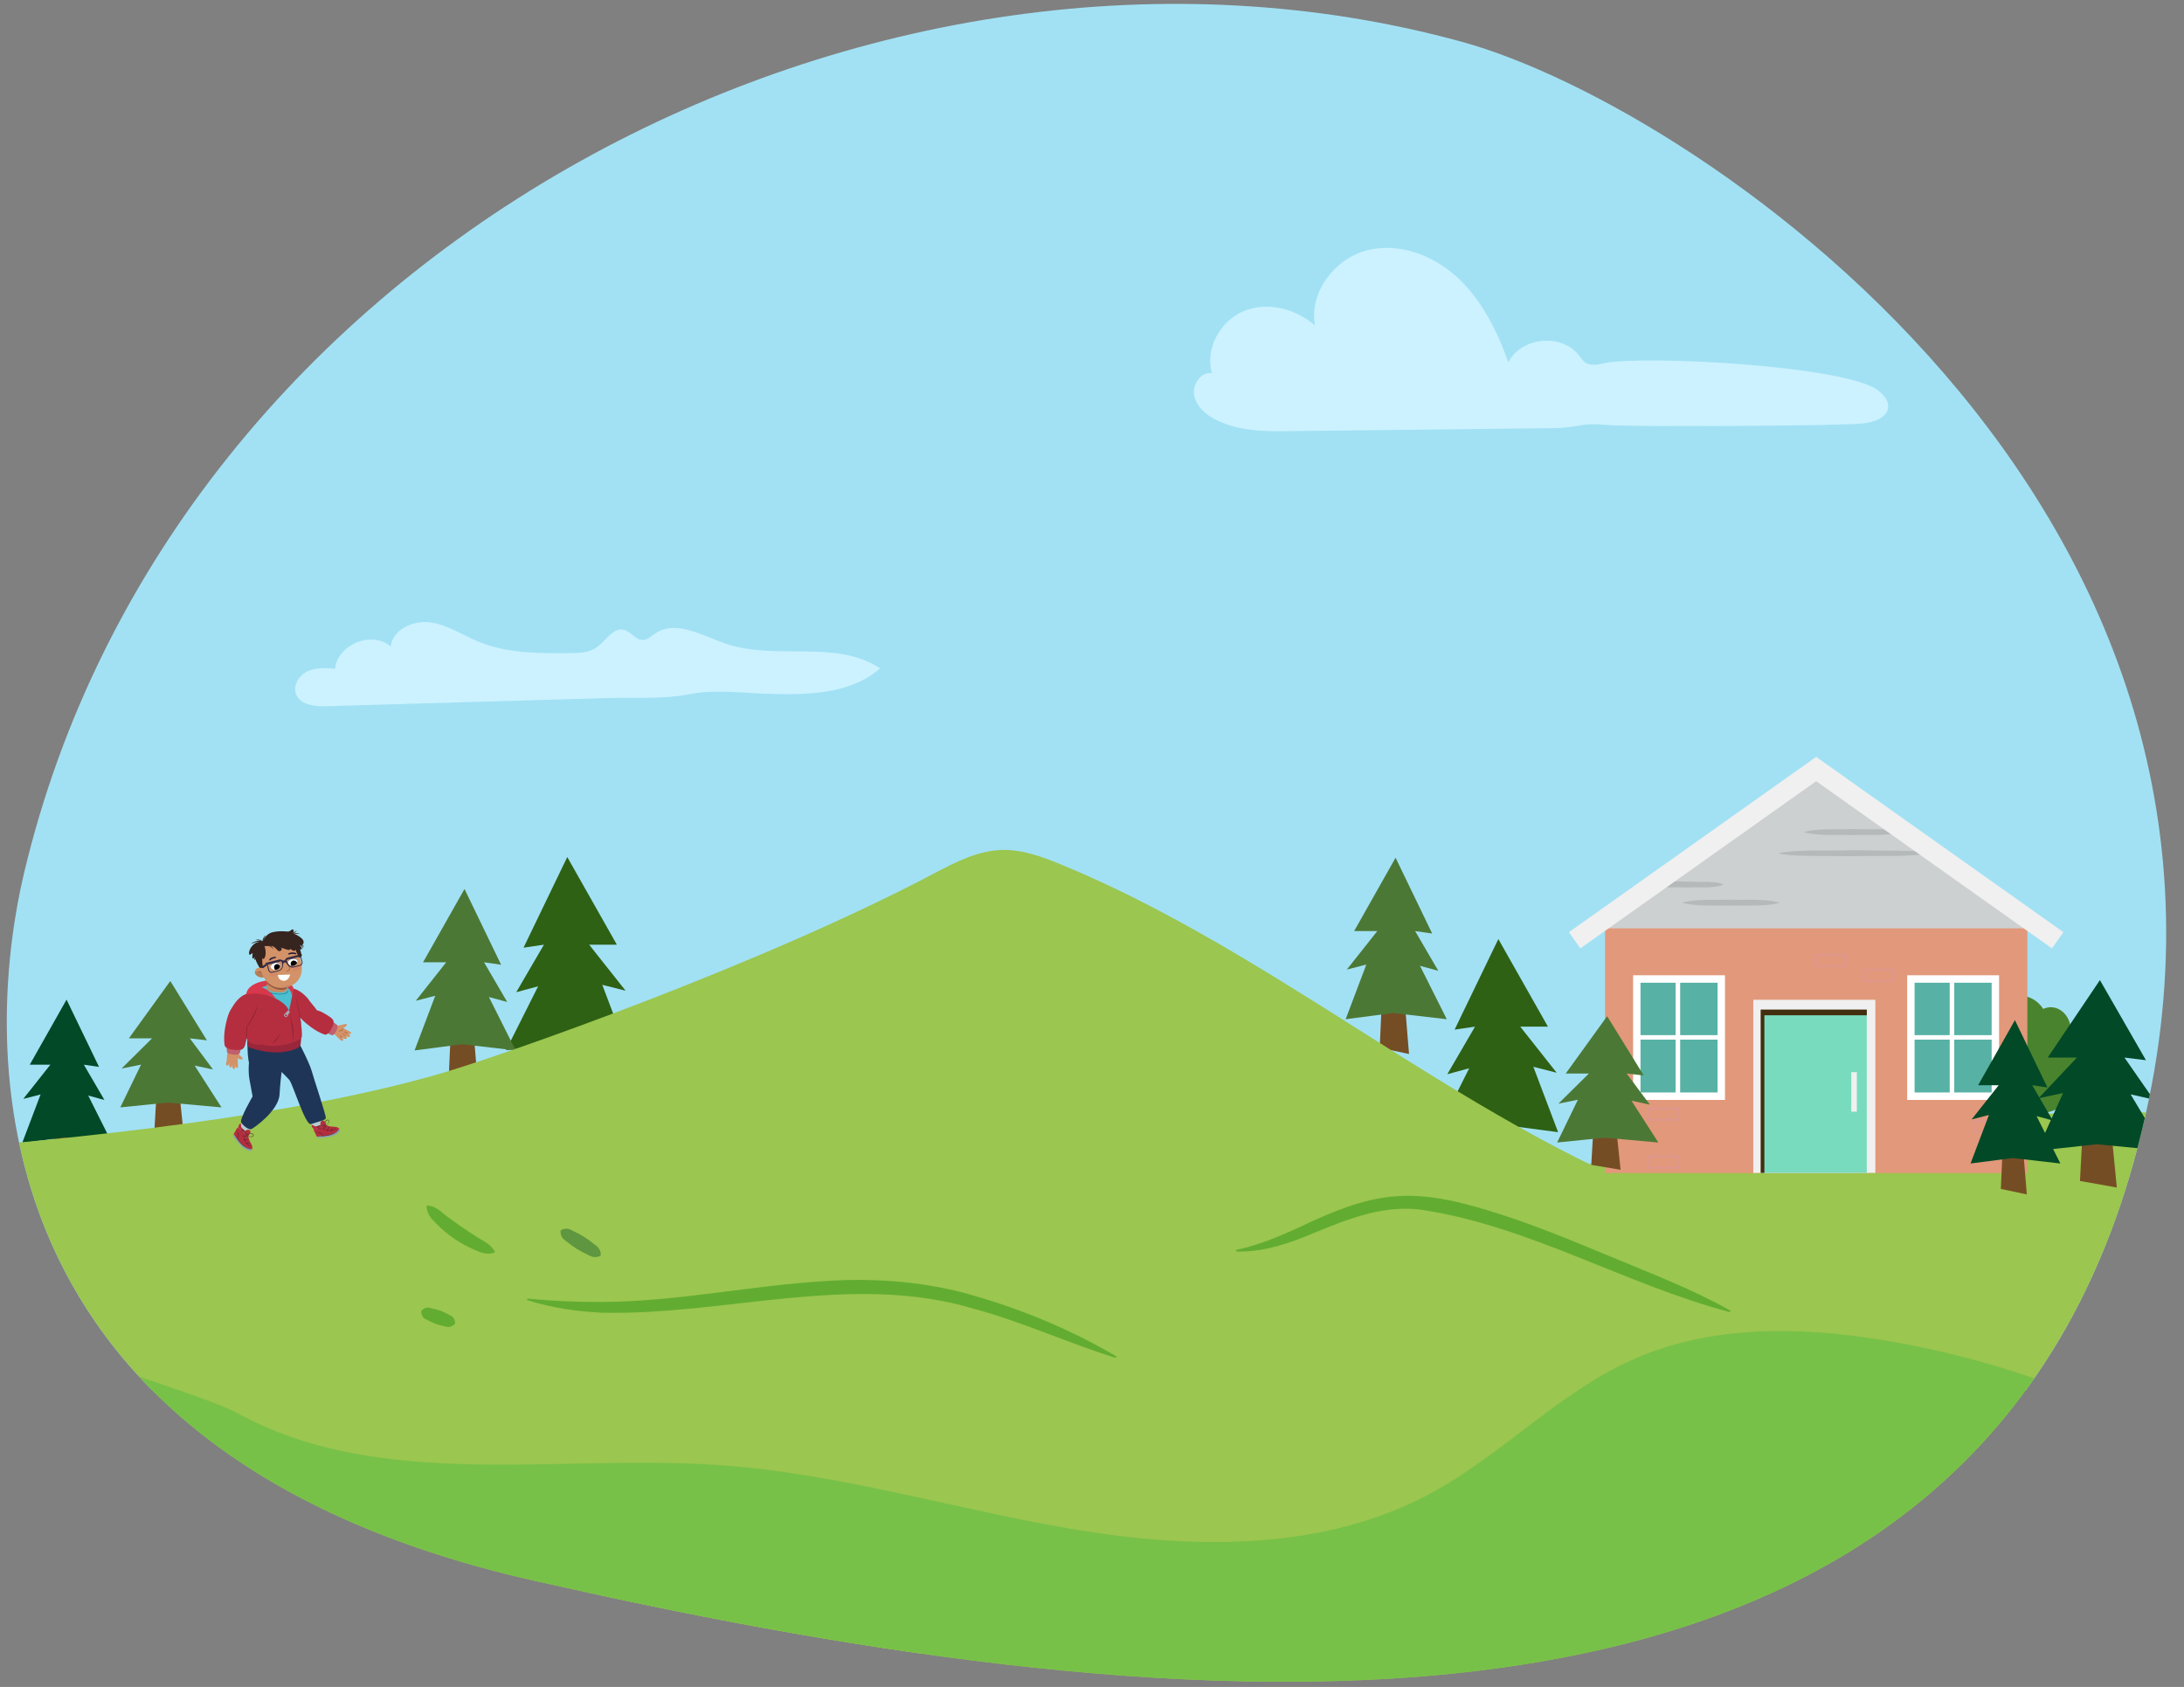 <?xml version="1.0" encoding="UTF-8"?><svg xmlns="http://www.w3.org/2000/svg" width="380" height="293.5" xmlns:xlink="http://www.w3.org/1999/xlink" viewBox="0 0 380 293.5"><rect x="0" y="0" width="380" height="293.5" fill="#808080" stroke="none"/><defs><clipPath id="b"><path d="M-461.64,22.17c-78.39,2.18-170.08-39.79-238.09,9.01-99.46,71.36-118.41,340.13,11.7,389.08,57.9,21.78,120.31,13.38,180.27,7.15,50.63-5.26,102.02-8.71,152.65-1.7,50.07,6.92,98.68,28.21,149.69,27.6,45.14-.54,90.63-16.18,121.11-50.32C-2.34,311.22-25.04,142.35-113.73,62.33-233.84-46.04-322.65,18.31-461.64,22.17Z" fill="none"/></clipPath><clipPath id="e"><path d="M4.15,152.05c-5.85,24.77-13.4,99.89,88.75,122.96,102.14,23.07,244.26,42.12,277.66-70.49C403.95,91.91,296.59,18.88,254.38,7.28,152.62-20.69,30.02,42.6,4.15,152.05Z" fill="none"/></clipPath><clipPath id="h"><path d="M312.06,188.06v-9.14h5.15v7.75c-1.9,.38-3.64,.87-5.15,1.39Z" fill="none"/></clipPath><clipPath id="g"><path d="M318.49,186.44v-7.51h5.15v7.05c-1.8,.03-3.53,.2-5.15,.47Z" clip-path="url(#h)" fill="none"/></clipPath><clipPath id="f"><path d="M311.09,178.93v9.61c-3.21,1.22-5.15,2.41-5.15,2.41v-12.02h5.15Z" clip-path="url(#g)" fill="none"/></clipPath><clipPath id="i"><polygon points="323.62 186 306.26 181.22 306.26 183.28 317.34 186.7 323.62 186" fill="#57b2a5" stroke="#fff" stroke-miterlimit="10" stroke-width=".79"/></clipPath><clipPath id="j"><path d="M46.19,168.71c-.2-.32-.65-.4-1.03-.36-.16,.02-.32,.05-.46,.13-.26,.15-.41,.47-.35,.76,.07,.33,.37,.57,.68,.7,.22,.09,.46,.14,.69,.1s.46-.17,.56-.37" fill="#d39267"/></clipPath><clipPath id="k"><path d="M46.51,170.2s-.11,1.22-.11,1.87c.33,.56,3.56,.97,3.52,.05,0-.7-.12-1.48-.12-1.48l-3.29-.44Z" fill="#c78a61"/></clipPath><clipPath id="l"><path d="M47.81,167.47c-.51,.14-.75,.38-.74,.68,.02,.34,.45,.68,.98,.58,.44-.07,.74-.42,.67-.78s-.49-.6-.91-.48Z" fill="#fff"/></clipPath><clipPath id="m"><path d="M50.74,166.79c.52-.1,.85,.01,.97,.28,.14,.31-.09,.8-.6,.95-.42,.13-.85-.05-.96-.4s.16-.75,.59-.83Z" fill="#fff"/></clipPath></defs><g isolation="isolate"><g id="a"><g clip-path="url(#b)"><g id="c"><g><polygon points="-806.55 464.66 85.28 463.36 85.28 -25.27 -807.93 -17.46 -806.55 464.66" fill="#ffeed0"/><path d="M-810.41,262.84s6.43,54.05,263.83,45.04S-.9,204.93-.9,210.07,.39,485.49,.39,485.49l-818.53,2.57,7.72-225.22Z" fill="#ecd9bb"/></g></g></g></g><g id="d"><g clip-path="url(#e)"><rect x="-7.34" y="-12" width="418.36" height="253.79" fill="#a2e1f4"/><g><polygon points="96.93 176.32 95.91 188.73 102 187.44 101.49 176.07 96.93 176.32" fill="#754d24"/><polygon points="98.7 149.11 91.09 164.88 94.64 164.36 89.82 172.63 93.63 171.6 88.05 182.71 99.21 181.42 109.1 182.71 104.79 171.34 108.85 172.37 102.51 164.36 107.33 164.36 98.7 149.11" fill="#2e6114"/></g><g><polygon points="82.31 178.44 83.16 188.81 78.06 187.73 78.49 178.22 82.31 178.44" fill="#754d24"/><polygon points="80.82 154.67 87.19 167.85 84.22 167.42 88.25 174.33 85.07 173.47 89.73 182.76 80.4 181.68 72.13 182.76 75.73 173.25 72.34 174.12 77.64 167.42 73.61 167.42 80.82 154.67" fill="#4c7836"/></g><g><polygon points="31.12 189.29 31.97 197.41 26.87 196.56 27.3 189.12 31.12 189.29" fill="#754d24"/><polygon points="29.63 170.68 36 181 33.03 180.66 37.06 186.07 33.87 185.4 38.54 192.67 29.21 191.83 20.93 192.67 24.54 185.23 21.15 185.91 26.45 180.66 22.42 180.66 29.63 170.68" fill="#4c7836"/></g><g><polygon points="12.9 195.02 13.65 204.23 9.13 203.27 9.51 194.83 12.9 195.02" fill="#754d24"/><polygon points="11.58 173.92 17.23 185.62 14.59 185.24 18.17 191.38 15.35 190.61 19.49 198.86 11.2 197.9 3.86 198.86 7.06 190.42 4.05 191.19 8.76 185.24 5.18 185.24 11.58 173.92" fill="#014927"/></g><g><path d="M354.42,188.81s.59,12.23,2.18,15.28l-5.25-1.02-5.07,1.02s2.38-12.23,2.38-15.28h5.77Z" fill="#754d24"/><path d="M363.32,184.41c0-2.1-1.25-3.91-3.04-4.68,.01-.14,.04-.27,.04-.41,0-2.25-1.57-4.08-3.5-4.08-.46,0-.9,.11-1.31,.3-.89-1.4-2.43-2.34-4.19-2.34-2.07,0-3.84,1.28-4.6,3.11-.13-.02-.26-.05-.4-.05-2.08,0-3.77,2.03-3.96,4.62-1.21,.7-2.04,2.01-2.04,3.53,0,.72,.2,1.38,.52,1.97-.32,.62-.52,1.33-.52,2.11,0,2.25,1.57,4.08,3.5,4.08,.57,0,1.09-.17,1.57-.45,.83,.89,2.05,1.47,3.43,1.47,1.24,0,2.36-.45,3.17-1.19,.89,.73,2.04,1.19,3.33,1.19,2.73,0,4.94-2.01,4.99-4.5,1.77-.78,3.01-2.58,3.01-4.67Z" fill="#4a832e"/></g><g><polygon points="244.31 173.01 245.16 183.38 240.06 182.3 240.49 172.79 244.31 173.01" fill="#754d24"/><polygon points="242.82 149.23 249.19 162.42 246.22 161.99 250.25 168.9 247.07 168.04 251.73 177.33 242.4 176.25 234.13 177.33 237.73 167.82 234.34 168.69 239.64 161.99 235.61 161.99 242.82 149.23" fill="#4c7836"/></g><g><polygon points="258.93 190.59 257.91 202.99 264 201.7 263.49 190.33 258.93 190.59" fill="#754d24"/><polygon points="260.7 163.38 253.09 179.14 256.64 178.62 251.82 186.9 255.63 185.86 250.05 196.98 261.21 195.68 271.1 196.98 266.79 185.6 270.85 186.64 264.51 178.62 269.33 178.62 260.7 163.38" fill="#2e6114"/></g><path d="M217.66,195.42c70.81,16.93,96.33-1.46,146.67-1.87,50.33-.41,48.57,5.32,48.57,5.32l-1.9,113.14-312-4,22.66-127.87s25.19-1.65,96,15.28Z" fill="#9bc64f"/><path d="M-17,308c40.18,2.88,197.53-1.45,193,1-4.11-5.94-46.85-63.08-50.96-69.01,36.15-5.5,103.4,5.35,106.1,.62s-2.2-5.59-4.81-9.02c.48,.49,3.68,.13,4.43,.15,1.6,.04,3.21,.08,4.81,.1,3.21,.05,6.42,.06,9.63,.02,6.42-.06,12.83-.29,19.24-.68,12.88-.78,25.71-2.21,38.45-4.29,6.97-1.14,14.54-1.94,21.27-4.13-1.96-1.53-.71-2.46-2.61-4.12-1.3-1.14-5.92-2.41-7.56-3.03-4.7-1.77-9.96-2.35-14.78-3.86-9.83-3.08-19.28-7.32-28.41-12.12-18.78-9.88-36.25-22.08-54.48-32.93-10.24-6.09-20.75-11.79-31.76-16.31-3.27-1.35-6.68-2.6-10.21-2.51-4.18,.11-8.06,2.09-11.77,4.05-30.21,15.99-75.17,31.71-85.91,34.84-25.34,7.38-61.98,11.31-93.31,13.72l-.35,107.51Z" fill="#9bc64f"/><path d="M397.11,265.68c-3.16-5.56-8.69-9.33-14.2-12.56-16.91-9.91-35.64-16.69-54.97-19.91-14.66-2.44-30.24-2.73-43.82,3.31-12.89,5.74-22.81,16.63-35.23,23.32-18.49,9.96-40.81,9.74-61.53,6.32-20.72-3.42-41-9.76-61.94-11.24-28.52-2.01-59.3,4.65-84.32-9.16-5.34-2.95-34.84-11.65-40.09-14.77,2.41,4.37,25.92,14.29,22.97,18.8-3.07,4.69-7.52,8.31-11.67,12-4.86,4.32-9.73,8.63-14.59,12.95l-3.62,3.22c15.15-11.91,35.47-17,54.45-13.65,15.82,2.79,55.58,39.99,75.47,43.69,30.22,5.61,42.98,1.41,73,8,3.28,.72,17.46-8.2,20-6,2.54,2.2,22.26-17.04,22.61-14.93,.24,1.45,19.95,8.12,28.74,8.46,7.7,.29,15.41-.61,23.1-.13,13.85,.87,26.97,6.19,40.31,10.01,17.64,5.05,36.02,7.51,54.37,7.3,3.85-.05,7.73-.22,11.58-.64,1.37-10.39,2.01-20.98,2.56-31.34,.42-7.86,.73-16.21-3.16-23.05Z" fill="#78c149"/><path d="M74.45,209.74c1.53,.19,2.22,1.08,3.16,1.77,1.84,1.38,3.71,2.67,5.66,3.89,.99,.61,2.03,1.01,2.79,2.29,.05,.09,.03,.2-.06,.26-1.45,.47-2.62-.14-3.74-.64-2.26-1-4.34-2.41-6.09-4.16-.85-.88-1.87-1.65-1.94-3.21,0-.12,.1-.22,.22-.2h0Z" fill="#62ad31"/><path d="M97.68,213.98c1.1-.49,1.59,0,2.22,.28,.61,.29,1.21,.61,1.78,.97,.57,.36,1.11,.77,1.64,1.19,.53,.43,1.14,.73,1.22,1.87,0,.11-.06,.21-.16,.25-1.06,.42-1.6,0-2.21-.28-.61-.29-1.21-.6-1.79-.96-.57-.36-1.12-.75-1.65-1.18-.52-.45-1.17-.67-1.21-1.88,0-.11,.06-.21,.16-.25,0,0-.1,.04,0,0Z" fill="#5f9640"/><path d="M73.37,227.99c.83-.76,1.26-.43,1.78-.35,.51,.1,1.01,.24,1.5,.41,.48,.18,.95,.41,1.41,.66,.46,.25,.96,.36,1.13,1.41,.02,.11-.03,.21-.1,.28-.8,.69-1.26,.45-1.77,.35-.51-.1-1.01-.23-1.5-.4-.48-.18-.95-.4-1.41-.65-.45-.27-.99-.31-1.13-1.42-.01-.11,.03-.21,.1-.28,0,0-.07,.07,0,0Z" fill="#62ad31"/><path d="M300.92,228.27c-18.11-4.8-34.72-14.88-53.3-17.74-7.54-1.13-14.34,2.12-21.22,4.89-3.53,1.36-7.35,2.44-11.2,2.32-.08,0-.15-.07-.14-.15,0-.07,.05-.13,.12-.14,3.69-.8,7.1-2.2,10.51-3.75,13.07-6.25,19.36-7.38,33.43-3.04,7.3,2.22,14.3,5.14,21.26,8.03,6.96,2.91,14.02,5.58,20.64,9.31,.15,.07,.05,.33-.11,.28h0Z" fill="#62ad31"/><path d="M194.01,236.22c-8.36-2.63-16.25-6.28-24.58-8.52-21.24-6.35-43.02,1.17-64.63,.69-4.4-.19-8.8-.85-12.99-2.16-.16-.05-.11-.32,.06-.29,4.35,.43,8.65,.61,12.96,.58,13.09-.07,25.82-2.87,38.96-3.65,8.75-.57,17.79,.15,26.24,2.72,8.46,2.49,16.57,5.91,24.12,10.35,.15,.08,.04,.33-.12,.27h0Z" fill="#62ad31"/><path d="M224.81,75.02c-4.53,.05-9.25,.06-13.3-2.01-1.72-.88-3.36-2.28-3.73-4.2-.37-1.92,1.2-4.21,3.1-3.88-1.28-4.29,1.5-9.18,5.59-10.83,4.09-1.65,8.96-.39,12.32,2.51-1.02-5.74,3.42-11.55,8.96-13.03,5.54-1.47,11.58,.77,15.82,4.69,4.24,3.91,6.92,9.29,8.87,14.77,2.25-4.43,9.28-5.1,12.3-1.19,.34,.44,.64,.92,1.09,1.23,.95,.66,2.21,.35,3.34,.11,6.65-1.43,42.54,.41,47.75,4.86,.78,.66,1.56,1.49,1.61,2.52,.1,2.04-2.48,2.93-4.48,3.11-4.83,.45-38.33,.56-43.17,.33-1.91-.09-3.83-.37-5.73-.03-1.65,.29-3.21,.5-4.89,.51-9.74,.11-19.47,.22-29.21,.33-5.41,.06-10.82,.12-16.23,.18Z" fill="#ccf2ff"/><path d="M56.75,122.87c-2.03,.06-4.58-.22-5.26-2.17-.53-1.54,.6-3.26,2.07-3.93,1.46-.66,3.14-.55,4.74-.42,.49-4.29,6.45-6.67,9.67-3.87,.39-3.04,4.01-4.62,6.99-4.18,2.98,.44,5.58,2.23,8.37,3.37,4.98,2.04,10.51,2.01,15.88,1.96,1.57-.02,3.23-.06,4.54-.95,1.65-1.12,2.9-3.58,4.83-3.09,1.21,.3,2,1.76,3.24,1.76,.84,0,1.51-.68,2.22-1.15,3.59-2.41,8.17,.41,12.25,1.8,8.69,2.96,19.16-.81,26.84,4.28-5.33,4.65-13.07,4.66-20.08,4.41-4.33-.15-8.85-.76-13.13,.09-4.6,.92-9.63,.53-14.3,.67l-31.32,.91-17.54,.51Z" fill="#ccf2ff"/><g><rect x="279.26" y="160.51" width="73.49" height="43.59" fill="#e2987a"/><polygon points="316 133.8 279.26 161.52 352.74 161.52 316 133.8" fill="#cdd0d1"/><g clip-path="url(#f)"><g><polygon points="323.62 186 306.26 181.22 306.26 183.28 317.34 186.7 323.62 186" fill="#57b2a5"/><g clip-path="url(#i)"><g><path d="M312.06,188.06v-9.14h5.15v7.75c-1.9,.38-3.64,.87-5.15,1.39Z" fill="#57b2a5" stroke="#fff" stroke-miterlimit="10" stroke-width=".79"/><path d="M318.49,186.44v-7.51h5.15v7.05c-1.8,.03-3.53,.2-5.15,.47Z" fill="#57b2a5" stroke="#fff" stroke-miterlimit="10" stroke-width=".79"/><path d="M311.09,178.93v9.61c-3.21,1.22-5.15,2.41-5.15,2.41v-12.02h5.15Z" fill="#57b2a5" stroke="#fff" stroke-miterlimit="10" stroke-width=".79"/></g></g><polygon points="323.62 186 306.26 181.22 306.26 183.28 317.34 186.7 323.62 186" fill="none" stroke="#fff" stroke-miterlimit="10" stroke-width=".79"/></g></g><g><rect x="305.07" y="173.95" width="21.24" height="30.11" transform="translate(631.37 378.01) rotate(-180)" fill="#f0f0f0"/><rect x="301.46" y="180.71" width="28.35" height="18.35" transform="translate(505.52 -125.75) rotate(90)" fill="#79dbbd"/><polygon points="324.81 175.65 324.81 176.64 306.99 176.64 306.99 204.06 306.34 204.06 306.34 175.65 324.81 175.65" fill="#422f0f"/><rect x="322.11" y="186.54" width=".97" height="6.87" transform="translate(645.19 379.95) rotate(-180)" fill="#f0f0f0"/></g><g><polygon points="299.49 190.72 284.79 190.72 284.79 180.14 284.79 170.33 299.49 170.33 299.49 190.72" fill="#57b2a5" stroke="#fff" stroke-miterlimit="10" stroke-width="1.29"/><line x1="299.13" y1="180.49" x2="284.74" y2="180.49" fill="none" stroke="#fff" stroke-miterlimit="10" stroke-width=".79"/><line x1="291.94" y1="170.83" x2="291.94" y2="190.45" fill="none" stroke="#fff" stroke-miterlimit="10" stroke-width=".79"/></g><g><polygon points="347.18 190.72 332.48 190.72 332.48 180.14 332.48 170.33 347.18 170.33 347.18 190.72" fill="#57b2a5" stroke="#fff" stroke-miterlimit="10" stroke-width="1.29"/><line x1="346.82" y1="180.49" x2="332.43" y2="180.49" fill="none" stroke="#fff" stroke-miterlimit="10" stroke-width=".79"/><line x1="339.63" y1="170.83" x2="339.63" y2="190.45" fill="none" stroke="#fff" stroke-miterlimit="10" stroke-width=".79"/></g><path d="M330.63,144.84c-2.74,.67-5.52,.33-8.3,.46-2.78-.12-5.56,.19-8.3-.46-.06-.02-.06-.11,0-.13,2.74-.64,5.52-.34,8.3-.46,2.78,.12,5.56-.21,8.3,.46,.06,.02,.06,.11,0,.13h0Z" fill="#b5b9ba"/><path d="M309.62,148.39c3.7-.65,9.09-.31,12.87-.46l6.44,.07c2.13,.07,4.46-.1,6.49,.46-3.6,.75-9.18,.34-12.92,.51l-6.44-.06c-2.15-.03-4.29,.03-6.44-.39-.06-.01-.07-.12,0-.13h0Z" fill="#b5b9ba"/><path d="M299.76,153.96c-1.99,.67-4.02,.34-6.06,.46-2.04-.11-4.07,.18-6.06-.46-.06-.02-.06-.11,0-.13,2.96-.77,6.05-.36,9.09-.4,1.01,.05,2.02-.02,3.03,.4,.05,.02,.06,.11,0,.13h0Z" fill="#b5b9ba"/><path d="M309.46,157.12c-2.74,.67-5.52,.33-8.3,.46-2.78-.12-5.56,.19-8.3-.46-.06-.02-.06-.11,0-.13,2.74-.64,5.52-.34,8.3-.46,2.78,.12,5.56-.21,8.3,.46,.06,.02,.06,.11,0,.13h0Z" fill="#b5b9ba"/><g><rect x="324.27" y="168.72" width="5.15" height="1.96" transform="translate(653.69 339.4) rotate(-180)" fill="none" mix-blend-mode="screen" opacity=".56" stroke="#de9694" stroke-miterlimit="10" stroke-width=".43"/><rect x="315.94" y="166.12" width="5.15" height="1.96" transform="translate(637.03 334.2) rotate(-180)" fill="none" mix-blend-mode="screen" opacity=".56" stroke="#de9694" stroke-miterlimit="10" stroke-width=".43"/><rect x="343.52" y="194.98" width="5.15" height="1.96" transform="translate(692.2 391.92) rotate(-180)" fill="none" mix-blend-mode="screen" opacity=".56" stroke="#de9694" stroke-miterlimit="10" stroke-width=".43"/><rect x="286.79" y="192.85" width="5.15" height="1.96" transform="translate(578.73 387.66) rotate(-180)" fill="none" mix-blend-mode="screen" opacity=".56" stroke="#de9694" stroke-miterlimit="10" stroke-width=".43"/><rect x="281" y="195.14" width="5.15" height="1.96" transform="translate(567.15 392.24) rotate(-180)" fill="none" mix-blend-mode="screen" opacity=".56" stroke="#de9694" stroke-miterlimit="10" stroke-width=".43"/><rect x="286.88" y="201.18" width="5.15" height="1.96" transform="translate(578.91 404.32) rotate(-180)" fill="none" mix-blend-mode="screen" opacity=".56" stroke="#de9694" stroke-miterlimit="10" stroke-width=".43"/></g><polyline points="358.02 163.59 316 133.8 273.98 163.59" fill="none" stroke="#f0f0f0" stroke-miterlimit="10" stroke-width="3.45"/></g><g><polygon points="351.9 198.6 352.65 207.81 348.13 206.85 348.51 198.41 351.9 198.6" fill="#754d24"/><polygon points="350.58 177.49 356.23 189.2 353.59 188.81 357.17 194.95 354.35 194.19 358.49 202.43 350.2 201.48 342.86 202.43 346.06 193.99 343.05 194.76 347.76 188.81 344.18 188.81 350.58 177.49" fill="#014927"/></g><g><polygon points="281.12 195.4 281.97 203.52 276.87 202.67 277.3 195.23 281.12 195.4" fill="#754d24"/><polygon points="279.63 176.8 286 187.11 283.03 186.78 287.06 192.19 283.87 191.51 288.54 198.78 279.21 197.94 270.93 198.78 274.54 191.34 271.15 192.02 276.45 186.78 272.42 186.78 279.63 176.8" fill="#4c7836"/></g><g><polygon points="367.24 195.65 368.31 206.61 361.9 205.47 362.43 195.42 367.24 195.65" fill="#754d24"/><polygon points="365.37 170.52 373.38 184.46 369.64 184 374.72 191.31 370.71 190.4 376.59 200.22 364.84 199.08 354.42 200.22 358.96 190.17 354.69 191.08 361.37 184 356.29 184 365.37 170.52" fill="#014927"/></g><g><path d="M50.75,178.68l.52,5.84-7.6,1.55s-1-1.9-.43-6.88c.51-4.45,7.51-.51,7.51-.51Z" fill="#1f3557"/><g><path d="M55.71,194.46c.26,.69,.5,1.32,.66,1.84-.41,.63-1.42,.67-1.42,.67,0,0-.36-.7-.85-1.67l1.61-.83Z" fill="#b3cdd1"/><g><g><g><path d="M57.16,197.54c-.66,.15-1.35,.15-2.02,.23-.23-.32-.43-.92-.42-1.28,0,0,.76,.31,1.63-.07-.15-.12-.28-.26-.31-.44s.1-.39,.28-.39c.09,0,.16,.05,.24,.09,.4,.21,.84,.31,1.29,.34,.26,.02,.52,.01,.77,.09,.16,.05,.32,.15,.42,.28-.17,.35-.45,.53-.83,.74-.33,.18-.68,.32-1.05,.41Z" fill="#b52e3f"/><path d="M59.16,196.62c0,.33-.44,.61-1.12,.95-.37,.19-.91,.25-1.32,.29-.41,.04-1.01,.2-1.33,.11-.08-.02-.16-.1-.24-.21,.67-.08,1.36-.08,2.02-.23,.37-.08,.72-.22,1.05-.41,.38-.21,.65-.39,.83-.74,.05,.07,.1,.15,.12,.23Z" fill="#8ba1b5"/></g><path d="M55.22,197.74c1.33-.22,2.89-.11,3.8-1.31-.77,1.26-2.53,1.22-3.8,1.31h0Z" fill="#402226"/></g><g><path d="M54.57,196.42s-.44-.39-.32-.64,.33,.27,.78,.17c.45-.1,.73-.24,.73-.24,.14,.31,.34,.55,.34,.55,0,0-.53-.05-.99,.06-.21,.05-.39,.09-.54,.12h0Z" fill="#b52e3f"/><path d="M56.1,196.25s-.2-.24-.34-.55c-.12-.4,.19-.86,.58-.69,.39,.17,.22,.66,.58,.81l-.55,1.46s-1.03,.34-1.53-.17c-.28-.28-.24-.63-.26-.7,.15-.03,.33-.08,.54-.12,.46-.1,.99-.06,.99-.06Z" fill="#b52e3f"/></g><g><path d="M56.03,196.27c.82,.42,1.87,.63,2.57-.1-.56,.83-1.89,.63-2.57,.1h0Z" fill="#402226"/><path d="M54.94,197.08c.48-.34,1.2,.17,1.43,.6-.37-.38-.89-.79-1.43-.6h0Z" fill="#402226"/><path d="M56.54,195.89c-.17,.33-.64,.4-.97,.44-.39,.05-.5-.29-.11-.43,.35-.13,.73-.17,1.1-.1l-.04,.03c-.08-.37,.07-1.09,.59-1.01,.43,.34-.14,.93-.52,.95,0,0,0,0,0,0,.19-.03,.38-.2,.51-.35,.32-.56-.19-.76-.46-.21-.14,.16,0,.66-.09,.65-.33-.05-1.17-.05-1.26,.32,.11,.15,.43,.08,.64,.04,.23-.05,.51-.15,.62-.32h0Z" fill="#402226"/><path d="M57.96,196.12c-.19,.24-.31,.5-.34,.8-.11-.22,.12-.74,.34-.8h0Z" fill="#402226"/><path d="M57.38,196.03c-.25,.25-.41,.55-.46,.9-.09-.3,.18-.81,.46-.9h0Z" fill="#402226"/><path d="M56.89,195.82c-.28,.23-.53,.52-.68,.85-.02-.2,.13-.37,.24-.51,.12-.12,.26-.35,.44-.34h0Z" fill="#402226"/></g></g></g><g><path d="M43.7,196.06c-.43,.59-.83,1.13-1.17,1.55-.74-.02-1.31-.87-1.31-.87,0,0,.39-.68,.93-1.63l1.55,.95Z" fill="#b3cdd1"/><g><g><g><path d="M41.92,198.96c-.48-.49-.84-1.08-1.27-1.62,.14-.37,.54-.86,.84-1.05,0,0,.15,.82,.93,1.37,.02-.19,.07-.38,.2-.5s.38-.13,.47,.03c.05,.07,.05,.17,.06,.25,.04,.45,.19,.89,.4,1.29,.12,.23,.27,.46,.33,.71,.04,.17,.05,.35,0,.51-.38,.04-.68-.1-1.06-.32-.33-.19-.63-.42-.9-.69Z" fill="#b52e3f"/><path d="M43.74,200.18c-.28,.18-.74-.05-1.39-.45-.36-.22-.69-.65-.94-.98-.25-.34-.7-.77-.8-1.09-.03-.08,0-.19,.04-.32,.43,.54,.79,1.13,1.27,1.62,.27,.27,.57,.5,.9,.69,.38,.21,.67,.35,1.06,.32-.03,.08-.07,.16-.13,.22Z" fill="#8ba1b5"/></g><path d="M40.72,197.39c.89,1.01,1.61,2.42,3.11,2.57-1.48,0-2.37-1.53-3.11-2.57h0Z" fill="#402226"/></g><g><path d="M41.46,196.12s.08-.59,.36-.62-.05,.43,.28,.76c.33,.33,.59,.5,.59,.5-.18,.28-.27,.59-.27,.59,0,0-.24-.48-.58-.82-.15-.15-.28-.28-.39-.4h0Z" fill="#b52e3f"/><path d="M42.42,197.36s.09-.3,.27-.59c.27-.32,.81-.29,.88,.13,.06,.43-.42,.54-.37,.93l-1.51,.3s-.83-.71-.68-1.4c.09-.39,.4-.54,.44-.6,.11,.12,.24,.25,.39,.4,.33,.34,.58,.82,.58,.82Z" fill="#b52e3f"/></g><g><path d="M42.36,197.3c.09,.92,.46,1.93,1.46,2.16-1.01-.05-1.52-1.3-1.46-2.16h0Z" fill="#402226"/><path d="M41.11,196.8c.54,.26,.49,1.09,.27,1.55,.09-.5,.19-1.19-.27-1.55h0Z" fill="#402226"/><path d="M42.95,197.54c-.38,.03-.67-.34-.89-.61-.24-.32-.03-.58,.3-.32,.29,.23,.52,.54,.67,.89l-.05-.02c.27-.27,.95-.51,1.15-.02-.05,.55-.85,.38-1.07,.05,0,0,0,0,0,0,.22,.25,.95,.41,.99-.04-.04-.19-.31-.23-.5-.22-.24-.01-.45,.29-.59,.28-.13-.3-.58-1.04-.94-.93-.07,.18,.16,.41,.31,.57,.16,.17,.39,.36,.6,.37h0Z" fill="#402226"/><path d="M43.52,198.88c-.3-.03-.58,0-.84,.13,.12-.21,.68-.28,.84-.13h0Z" fill="#402226"/><path d="M43.28,198.34c-.34-.08-.67-.06-.99,.08,.21-.24,.76-.27,.99-.08h0Z" fill="#402226"/><path d="M43.19,197.8c-.34-.12-.72-.18-1.07-.13,.15-.12,.38-.09,.55-.06,.16,.04,.43,.04,.51,.2h0Z" fill="#402226"/></g></g></g><path d="M43.4,184.08s-.3,2,0,3.7,.55,2.98,.55,2.98c0,0-2.35,4.01-1.98,4.56,.37,.55,1.29,1.3,1.76,1.12s4.76-3.22,4.91-6.02,.8-7.69,.8-7.69l-6.04,1.35Z" fill="#1f3557"/><path d="M51.45,180.35s2.33,4.36,2.76,5.91,2.58,7.88,2.48,8.29-1.58,.65-2.56,1.02c-.98,.37-3.14-6.85-3.77-7.65s-3.74-3.63-3.74-3.63l4.82-3.94Z" fill="#1f3557"/><path d="M52.42,180.63l-.13,1.2s-.19,.85-3.11,1.21c-2.38,.3-4.86-.49-5.64-.74-.17-.05-.51-.28-.53-.45l.07-1.13,9.35-.09Z" fill="#99263a"/><g><g><path d="M58.3,178.62s-.13-.01-.81-.06c-.19,.11-.35,.86,.13,1.47,.53-.14,.73-.22,.73-.22l-.05-1.19Z" fill="#d39267"/><path d="M57.98,178.59c-.18,0-.58-.05-.64-.05-.04,.14-.3,.75,.24,1.35,.07-.02,.14,.1,.14,.1,0,0-.18-.43-.14-.89,0-.05,.11-.44,.4-.51Z" fill="#96452d"/><g><path d="M60.27,178.17c-.12-.06-.24,0-.37,.03-.17,.04-.51,.13-.68,.16-.34,.08-.74,.15-.74,.15-.53,.13-1.06,.56-.59,1.06,.26,.27,.35,.42,.93,1.01,.25,.18,.32,.34,.48,.45,.16,.11,.46,.02,.43-.16-.05-.27-.5-.57-.36-.47,.01,0,.32,.21,.33,.21,.14,.09,.27,.14,.44,.15,.06,0,.21-.08,.22-.14,.04-.19-.16-.3-.3-.44,.22,.13,.53,.3,.76,.22,.08-.03,.14-.18,.1-.24-.09-.14-.31-.24-.46-.34,.24,.08,.5,.15,.63-.06,.05-.08-.08-.22-.17-.26-.34-.16-.59-.31-.93-.48-.09-.05-.19-.1-.3-.16,.54-.19,.8-.58,.58-.69Z" fill="#d39267"/><path d="M60.53,179.86s-.05-.01-.12-.04c-.07-.03-.16-.07-.24-.12-.08-.05-.17-.1-.22-.14-.06-.04-.09-.08-.09-.08,0,0,.05,.01,.12,.04,.07,.03,.16,.07,.24,.12,.08,.05,.17,.1,.22,.14,.06,.04,.09,.08,.09,.08Z" fill="#8f4a2a"/><path d="M60.15,180.23s-.04-.02-.1-.05c-.06-.03-.14-.07-.21-.12-.07-.05-.14-.1-.18-.14-.05-.04-.07-.07-.07-.07,0,0,.04,.02,.1,.05,.06,.03,.14,.07,.21,.12,.07,.05,.14,.1,.18,.14,.05,.04,.07,.07,.07,.07Z" fill="#8f4a2a"/><path d="M59.56,180.58s-.04-.02-.09-.05c-.05-.03-.11-.08-.17-.14-.06-.05-.11-.11-.14-.15-.03-.04-.05-.08-.05-.08,0,0,.04,.02,.09,.05,.05,.03,.11,.08,.17,.14,.06,.05,.11,.11,.14,.15,.03,.04,.05,.08,.05,.08Z" fill="#8f4a2a"/><path d="M59.69,178.86c.05,.41-.53,.7-.84,.47,.36,.09,.74-.13,.84-.47h0Z" fill="#8f4a2a"/></g></g><path d="M53.54,173.69c.4,.64,1.18,1.44,1.6,2.08-.69,.79-.93,1.65-1.62,2.44-2.24-1.78-3.3-3.65-3.52-6.14,0,0,1.38-.75,3.54,1.62Z" fill="#b52e3f"/><path d="M57.95,177.83c-.3-.15-.79-.48-1.17-.44-.07,0,.02,.34,.03,.42-.24,.23-.48,.48-.71,.75v.02c-.06,.04-.1,.12-.08,.18,0,.05,0,.09,.03,.1,.37,.52,1.08,1.11,1.78,1.25,.24,.05,.53-.47,.72-.85,.23-.49,.27-.78,.05-.97-.2-.17-.42-.33-.65-.45Z" fill="#bf606c"/><path d="M56.12,176.14c-.69-.4-2.51-.74-2.48-.61-.46,.3-1.58,1.26-1.36,1.52,.94,1.07,2.62,2.41,4.17,2.94,.53,.18,1.03-.61,1.33-1.2,.38-.76,.39-1.26-.14-1.68-.48-.38-.98-.66-1.52-.97Z" fill="#b52e3f"/></g><path d="M50.02,172.24c.27-.23,.37-.87-.16-1.39s-5.69-.75-6.84,1.54c-.25,.5-.12,.85,.43,1.19s6.57-1.34,6.57-1.34Z" fill="#d9374b"/><path d="M46.35,171.51c-1.57,.51-2.98,.97-3.17,4.42-.24,4.36,.4,5.15,.4,5.15,0,0,5,.75,8.42-.54-1.08-3.5-.56-3.52-.57-6.82,0-2.3-3.42-2.75-5.08-2.21Z" fill="#4cc0d1"/><path d="M47.23,174.26l.38,2.81s-.99,.27-1.8,.46-1.66,.22-1.66,.22c0,0-1.02-4.4,1-5.62,2.03-1.22,2.07,2.13,2.07,2.13Z" fill="#4cc0d1"/><path d="M46.12,181.54s-3.73,1.39-3.67-2.98,.77-6.06,1.74-6.1c.98-.04,1.44,.02,1.44,.02,.39,3.99-.93,7.59,.48,9.05Z" fill="#b52e3f"/><path d="M50.8,173.44s.12-.89-.95-1.82l.08-.63c.32,.03,1,.32,1.17,1.08l-.29,1.37Z" fill="#d9374b"/><g><g><path d="M46.19,168.71c-.2-.32-.65-.4-1.03-.36-.16,.02-.32,.05-.46,.13-.26,.15-.41,.47-.35,.76,.07,.33,.37,.57,.68,.7,.22,.09,.46,.14,.69,.1s.46-.17,.56-.37" fill="#d39267"/><g clip-path="url(#j)"><path d="M44.33,169.18c.55-.33,1.37-.15,1.64,.43,.05,.1,.07,.2,.05,.3,.04,.18-.05,.38-.21,.47-.22,.13-.49,.06-.63-.14-.13-.19-.35-.28-.62-.25-.46,.05-.61-.6-.25-.82Z" fill="#b37c57"/></g></g><path d="M45.58,169.31c-.48-.31-.62-.23-.7-.33,.19-.09,.7,.12,.7,.33h0Z" fill="#8f4a2a"/><g><path d="M46.51,170.2s-.11,1.22-.11,1.87c.33,.56,3.56,.97,3.52,.05,0-.7-.12-1.48-.12-1.48l-3.29-.44Z" fill="#c78a61"/><g clip-path="url(#k)"><path d="M46.28,170.02c.1-.05,.22-.05,.33-.03,.07-.01,.14,0,.22,.02,.41,.18,.82,.34,1.24,.49,.05-.03,.12-.05,.2-.04,.04,0,.08,0,.13,0,.08-.06,2.57,1.01,2.15,.98-1.01,1.29-2.78,.87-4.35-.48-.29-.25-.18-.92,.09-.94Z" fill="#824331" opacity=".74"/></g></g><path d="M47.5,162.18c2.75-.6,4.65,.67,5.13,1.23s-.04,1.18-.26,1.08l-.23-.1s.54,.65,.33,.76-.39-.02-.39-.02c0,0,.17,.28,.2,1.31s-7.12,1.91-7.12,1.91c0,0-.67-1.04-.68-1.5,0,0-.08,.23-.18,.14s.02-.57,.02-.57c0,0-.16,.41-.33,.36s-.03-.98-.03-.98c0,0-.51,.4-.56,.32-.24-.44,.14-1.31,.8-1.86s1.52-.41,1.52-.41c0,0,.39-1.37,1.78-1.67Z" fill="#36241f"/><path d="M45.44,169.04c.86,2.4,2.62,3.26,4.63,2.68,1.84-.53,2.9-2.15,2.26-4.61-.65-2.49-1.99-4.6-4.7-3.82-2.72,.78-3.05,3.33-2.18,5.75Z" fill="#d39267"/><g><path d="M49.8,167.08c.28,.45,.48,.94,.67,1.43,.01,.04,.04,.13-.01,.19-.17,.19-.48,.37-.72,.34,.19-.07,.37-.18,.54-.29,.23-.11,.05-.3,0-.5-.13-.39-.41-.77-.47-1.17h0Z" fill="#8f4a2a"/><path d="M47.92,166.68c-.34,.05-.66,.18-.92,.4-.05,.04-.12,.03-.15-.01-.09-.36,.77-.64,1.07-.6,.13,0,.14,.2,0,.22h0Z" fill="#1f1c3c"/><path d="M51.44,166.03c-.38-.1-.78-.08-1.16,.04-.06,.02-.12-.01-.14-.07-.02-.05,0-.11,.05-.13,.4-.21,.9-.22,1.32-.05,.12,.05,.06,.24-.07,.21h0Z" fill="#1f1c3c"/><g><path d="M47.81,167.47c-.51,.14-.75,.38-.74,.68,.02,.34,.45,.68,.98,.58,.44-.07,.74-.42,.67-.78s-.49-.6-.91-.48Z" fill="#fff"/><g clip-path="url(#l)"><ellipse cx="48.23" cy="168.29" rx=".53" ry=".56" transform="translate(-22.65 8.22) rotate(-7.89)"/></g></g><path d="M48.62,167.7c-.51-.39-1.36-.17-1.54,.45,0-.69,1.18-.97,1.54-.45h0Z" fill="#1f1c3c"/><g><path d="M50.74,166.79c.52-.1,.85,.01,.97,.28,.14,.31-.09,.8-.6,.95-.42,.13-.85-.05-.96-.4s.16-.75,.59-.83Z" fill="#fff"/><g clip-path="url(#m)"><ellipse cx="51.14" cy="167.68" rx=".55" ry=".57" transform="translate(-122.29 142.11) rotate(-64.65)"/></g></g><path d="M50.12,167.34c.14-.64,1.28-.86,1.59-.27-.45-.49-1.32-.28-1.59,.27h0Z" fill="#1f1c3c"/><path d="M50.49,169.56l-2.13,.07s0,.92,.93,1.01,1.2-1.08,1.2-1.08Z" fill="#fff"/></g><path d="M47.19,169.89c.33,.08,.91-.08,1.07-.41,.07-.15,.03-.34-.12-.42-.11-.06-.25-.06-.38-.05-.24-.07-.52-.02-.73,.1-.35,.2-.18,.69,.18,.78Z" fill="#d38967"/><path d="M50.95,168.53c.08-.22,.29-.41,.5-.52,.21-.1,.51-.2,.71-.05,.12,.09,.16,.23,.14,.37-.02,.11-.08,.2-.16,.27l-.02,.02h0l-.02,.02c-.2,.17-.46,.29-.72,.34-.13,.02-.26,.02-.36-.07-.1-.1-.11-.25-.07-.37Z" fill="#d38967"/><path d="M50.09,172.27c.38,1.17-3.65,.79-3.91-.05,0,0,0,0,0,0,.38,.73,4.02,1.16,3.9,.05h0Z" fill="#0a5061"/><g><path d="M49.14,162.73c.12,.07,.23,.1,.35,.12,.06,.01,.12,.01,.18,.02,.06,0,.12,0,.18,0,.24-.02,.47-.08,.68-.18l.08-.03,.08-.04,.15-.08c.1-.06,.2-.12,.29-.18,.09-.07,.19-.13,.27-.21,.08-.08,.17-.16,.24-.24v-.02c-.11,.06-.21,.12-.3,.18-.1,.06-.19,.12-.29,.18-.1,.06-.19,.11-.29,.16l-.15,.07-.08,.04-.08,.03c-.2,.08-.42,.14-.63,.16-.05,0-.11,0-.16,0-.05,0-.11,0-.16-.01-.03,0-.05,0-.08-.01l-.08-.02s-.1-.03-.14-.05l-.08,.12Z" fill="#36241f"/><path d="M49.53,162.84c.07-.11,.16-.18,.25-.25,.05-.03,.1-.06,.15-.09,.05-.02,.11-.05,.16-.07,.22-.08,.45-.13,.69-.13h.35c.12,0,.23,.01,.35,.03,.11,.02,.23,.04,.34,.06,.11,.03,.22,.06,.33,.1v.02c-.12,0-.23-.02-.34-.03-.11-.01-.22-.02-.34-.03-.11,0-.22-.01-.33-.02l-.17,.07h-.08l-.08-.06c-.22,.02-.44,.06-.64,.13-.05,.02-.1,.04-.15,.06-.05,.02-.09,.05-.14,.08-.02,.01-.04,.03-.06,.04l-.06,.05s-.07,.07-.1,.1l-.13-.07Z" fill="#36241f"/><path d="M51.44,164.08c.11-.03,.2-.03,.29-.02,.05,0,.09,.01,.13,.02,.04,.01,.08,.02,.12,.03,.15,.05,.28,.13,.38,.23l.04,.03,.04,.04,.07,.08c.04,.05,.08,.11,.12,.17,.03,.06,.07,.12,.09,.18,.02,.06,.04,.13,.06,.19h-.02s-.08-.1-.12-.16c-.04-.05-.08-.11-.12-.16-.04-.05-.08-.1-.12-.15l-.07-.07-.04-.04-.04-.03c-.1-.09-.22-.16-.36-.21-.03-.01-.07-.02-.11-.03-.04,0-.07-.02-.11-.02-.02,0-.04,0-.06,0h-.06s-.09,0-.12,.01v-.09Z" fill="#36241f"/><path d="M51.35,164.23c.1-.06,.18-.08,.27-.1,.04-.01,.09-.01,.13-.02,.04,0,.08,0,.12,0,.16,0,.31,.04,.44,.11l.05,.02,.05,.03,.09,.05c.06,.04,.11,.08,.17,.12,.05,.05,.1,.09,.14,.14,.04,.05,.08,.11,.12,.17h-.01c-.06-.03-.11-.07-.16-.11-.05-.04-.11-.08-.16-.12-.05-.04-.11-.08-.17-.11l-.09-.05-.04-.02-.05-.02c-.13-.05-.26-.09-.41-.09-.04,0-.07,0-.11,0-.04,0-.08,0-.11,.02-.02,0-.04,0-.06,.01l-.06,.02s-.08,.03-.11,.05l-.03-.08Z" fill="#36241f"/><path d="M46,164.35c-.02-.12-.06-.21-.11-.29-.02-.04-.05-.08-.07-.12-.03-.03-.05-.07-.08-.1-.11-.12-.24-.21-.37-.26l-.05-.02-.05-.02-.1-.03c-.07-.01-.14-.03-.2-.04-.07,0-.14,0-.21,0-.07,0-.14,.02-.21,.03v.02c.07,.02,.13,.03,.2,.04,.07,.01,.13,.03,.2,.03,.07,.01,.13,.03,.2,.05l.1,.03,.05,.02,.05,.02c.12,.06,.24,.14,.35,.25,.03,.03,.05,.06,.07,.09,.02,.03,.05,.06,.07,.1,0,.02,.02,.04,.03,.05l.03,.06s.03,.08,.04,.12l.08-.04Z" fill="#36241f"/><path d="M46,164.02c-.1-.1-.19-.16-.3-.21-.05-.03-.1-.04-.16-.06-.05-.01-.11-.03-.16-.04-.21-.04-.42-.04-.62,0h-.07l-.07,.03-.14,.04c-.09,.03-.19,.06-.28,.1-.09,.04-.18,.08-.26,.13-.08,.05-.16,.11-.24,.17v.02c.1-.03,.19-.06,.28-.1,.09-.03,.18-.06,.27-.1,.09-.03,.18-.06,.27-.08l.14-.03h.07l.07-.02c.19-.03,.38-.03,.57,0,.05,0,.09,.02,.14,.04,.05,.02,.09,.03,.14,.05,.02,.01,.05,.02,.07,.03l.07,.04s.09,.06,.12,.09l.08-.09Z" fill="#36241f"/><path d="M45.88,163.48l-.02,.06v.06c-.05,.15-.06,.31-.04,.48,0,.04,.01,.07,.02,.11-.04,.02-.08,.04-.12,.06l-.02-.06s-.02-.1-.03-.14c-.03-.18-.01-.36,.03-.52l.02-.06,.02-.06,.04-.11c.04-.07,.07-.14,.11-.21,.05-.06,.09-.13,.14-.19,.06-.06,.11-.11,.18-.17h.02c-.03,.08-.07,.15-.11,.22-.04,.07-.07,.14-.11,.2-.03,.07-.07,.14-.1,.21l-.04,.11Z" fill="#36241f"/></g><path d="M45.88,164.54c.12,.04,.25,.04,.37,.03,2.29-.24,3.76,.97,4.18,.64s-.07-.83-.07-.83c0,0,.24,.51,.99,.18,.44-.2,.45-.71,.45-.71,0,0-1.01-.94-1.76-1.04s-3.16,.05-3.97,.76c-.74,.65-.45,.88-.18,.96Z" fill="#36241f"/><path d="M47.53,165.2c-.29-.62-.95-.68-1.56-.61v-.13c.58-.06,1.52,0,1.56,.75h0Z" fill="#36241f"/><path d="M46.84,164.54c1.24-.02,1.29,1.05,1.84,.93s.32-.59-.05-.94-.84-.33-1.02-.31-.78,.33-.78,.33Z" fill="#36241f"/><path d="M50.78,171.23c-.53,.43-1.31,.51-1.96,.38,.64,.08,1.4-.04,1.96-.38h0Z" fill="#af7b58"/><path d="M46.21,167.73c.03,.09,.13,.14,.22,.11h0l.25,.98c.08,.31,.4,.49,.71,.41l1.17-.29c.46-.11,.72-.7,.7-1.15,0-.08,.02-.17,.08-.23,.04-.05,.1-.09,.17-.11,.12-.03,.23,.04,.31,.11,.01,.01,.02,.03,.03,.04,.19,.43,.71,.84,1.19,.73l1.17-.29c.31-.08,.5-.39,.42-.69l-.25-.98h.02c.1-.03,.15-.13,.12-.22-.03-.09-.13-.14-.22-.11l-2.24,.55c-.14,.03-.27,.12-.35,.23l-.15,.2c-.04,.05-.09,.09-.15,.1s-.13,0-.19-.02l-.23-.11c-.13-.06-.28-.08-.42-.04l-2.25,.56c-.1,.02-.15,.12-.12,.22Zm3.77-.75l.09-.02,2.18-.54,.25,.96c.06,.22-.08,.45-.31,.51l-1.05,.26c-.51,.13-1.07-.35-1.2-.85l-.04-.17c-.02-.07,.02-.13,.09-.15Zm-1.12,.28c.07-.02,.13,.02,.15,.09l.08,.3c.11,.43-.11,1.04-.56,1.15l-1.17,.29c-.23,.06-.46-.08-.52-.3l-.25-.96,2.18-.54,.09-.02Z" fill="#342b45"/><path d="M45.88,164.2c.68,1.7,.17,2.57,0,2.62s-.24-.12-.24-.12c0,0-.08,1,.16,1.73l-.64-.08s-.78-2.43-.36-3.32,1.09-.82,1.09-.82Z" fill="#36241f"/><path d="M48.71,162.03c1.02,0,1.39,.26,1.91-.18s.56,.19,.36,.43-.46,.47-1.15,.5-1.12-.75-1.12-.75Z" fill="#36241f"/><path d="M49.95,164.42s.75,1.06,1.27,1.01c.19-.02,.16-.29,.16-.29,0,0,.35,.94,.7,1.48l.41-.39s-.25-1.25-.63-1.74-1.92-.08-1.92-.08Z" fill="#36241f"/><polygon points="45.28 168.34 46.33 167.64 46.45 167.96 45.8 168.43 45.28 168.34" fill="#342b45"/></g><path d="M45.18,172.7s4.53,1.09,5.1,3.24l.75-3.58c.43-.11,1.93,7.8,1.39,8.26-.57,.49-3.51,1.93-6.97,1.1-1.47-.35-1.73-8.14-.27-9.03Z" fill="#b52e3f"/><g><path d="M41.06,182.98s.03-.12,.17-.77c-.08-.19-.84-.39-1.54,.03,.08,.52,.14,.71,.14,.71l1.23,.03Z" fill="#d39267"/><path d="M41.13,182.68c.03-.17,.12-.55,.14-.61-.14-.04-.88-.31-1.57,.17,0,.06,.02,.1,.02,.1,0,0,.04,.07,.51,.14,.05,0,.87-.08,.91,.19Z" fill="#96452d"/><path d="M42.22,184.16c0-.14-.12-.2-.21-.28-.12-.11-.36-.35-.47-.46-.23-.23-.48-.52-.49-.52-.36-.36-1-.71-1.2-.02,0,0-.37-.11-.39,1.56-.03,.31-.13,.47-.15,.67-.02,.2,.21,.39,.35,.25,.2-.2,.24-.76,.22-.59,0,.01-.02,.39-.02,.4-.01,.17,.01,.3,.09,.45,.03,.06,.17,.13,.23,.1,.18-.08,.18-.32,.23-.52,0,.26,0,.62,.19,.76,.07,.05,.22,.01,.25-.06,.07-.16,.05-.4,.06-.59,.05,.25,.12,.5,.36,.49,.1,0,.14-.2,.14-.3-.03-.39-.03-.68-.04-1.07,0-.11,0-.22-.01-.34,.42,.33,.88,.31,.86,.06Z" fill="#d39267"/></g><g><path d="M44.56,175.41c-.52,.69-1.61,4.44-2.12,5.14-1.14-.4-1.71-2.99-2.85-3.39,1-3.09,2.84-4.75,4.89-4.38,0,0,.68,1.29,.08,2.64Z" fill="#b52e3f"/><path d="M41.89,182.25c.01-.39,.12-1.04-.11-1.44-.04-.07-.34,.17-.41,.2-.35-.16-.73-.32-1.11-.45h-.02c-.07-.04-.16-.05-.21,0-.05,.02-.09,.04-.09,.08-.35,.61-.63,1.62-.43,2.43,.07,.27,.74,.38,1.22,.42,.61,.05,.94-.03,1.02-.35,.08-.29,.14-.59,.15-.89Z" fill="#bf606c"/><path d="M42.91,179.69c.05-.91,.26-2.46-.08-3.36-.06-.16-.55,.42-.67,.51-.54-.35-1.12-.68-1.72-.96-.01,0-.02,0-.04-.01-.1-.06,.28-.88,.2-.78-.09,.04-.53,.65-.68,.99-.61,1.47-1.11,3.84-.85,5.73,.09,.64,1.15,.83,1.9,.87,.97,.06,1.48-.15,1.64-.9,.14-.68,.26-1.39,.3-2.1Z" fill="#b52e3f"/></g><path d="M44.82,174.84c-.24,1.37-1.07,2.87-1.86,3.83,0,1.1,.01,2.24-.39,3.28-.13,.33-.4,.71-.8,.69v-.02c.38-.02,.6-.38,.73-.71,.36-1.03,.38-2.16,.37-3.24,.87-1.14,1.52-2.49,1.96-3.84h0Z" fill="#80212d"/><path d="M51.35,172.96c.52,2.02,1.04,4.08,1.11,6.18-.18-2.06-.7-4.15-1.11-6.18h0Z" fill="#80212d"/><path d="M48.01,173.76s-1.22-1.82-2.81-2.03c-1.47-.51-2.12,.4-2.37,1.28,0,0,2.42-.64,5.18,.75Z" fill="#d9374b"/><path d="M50.47,176.04l-.37-.26c-.19,.38-.51,.42-.7,.81-.03,.06,0,.15,.05,.18l.24,.17c.05,.04,.15,.04,.2,0,.32-.3,.27-.6,.58-.9Zm-.66,.79l-.27-.19c.05-.08,.08-.11,.14-.19l.28,.2c-.05,.08-.08,.11-.14,.18Z" fill="#a7a9b5"/><path d="M47.38,181.59c.43-.53,.98-.99,1.19-1.65,0,.65-.69,1.33-1.19,1.65h0Z" fill="#80212d"/><path d="M50.46,176.43c.37,1.56,.86,3.31,.39,4.89,.28-1.6-.2-3.31-.39-4.89h0Z" fill="#80212d"/></g></g></g></g></svg>